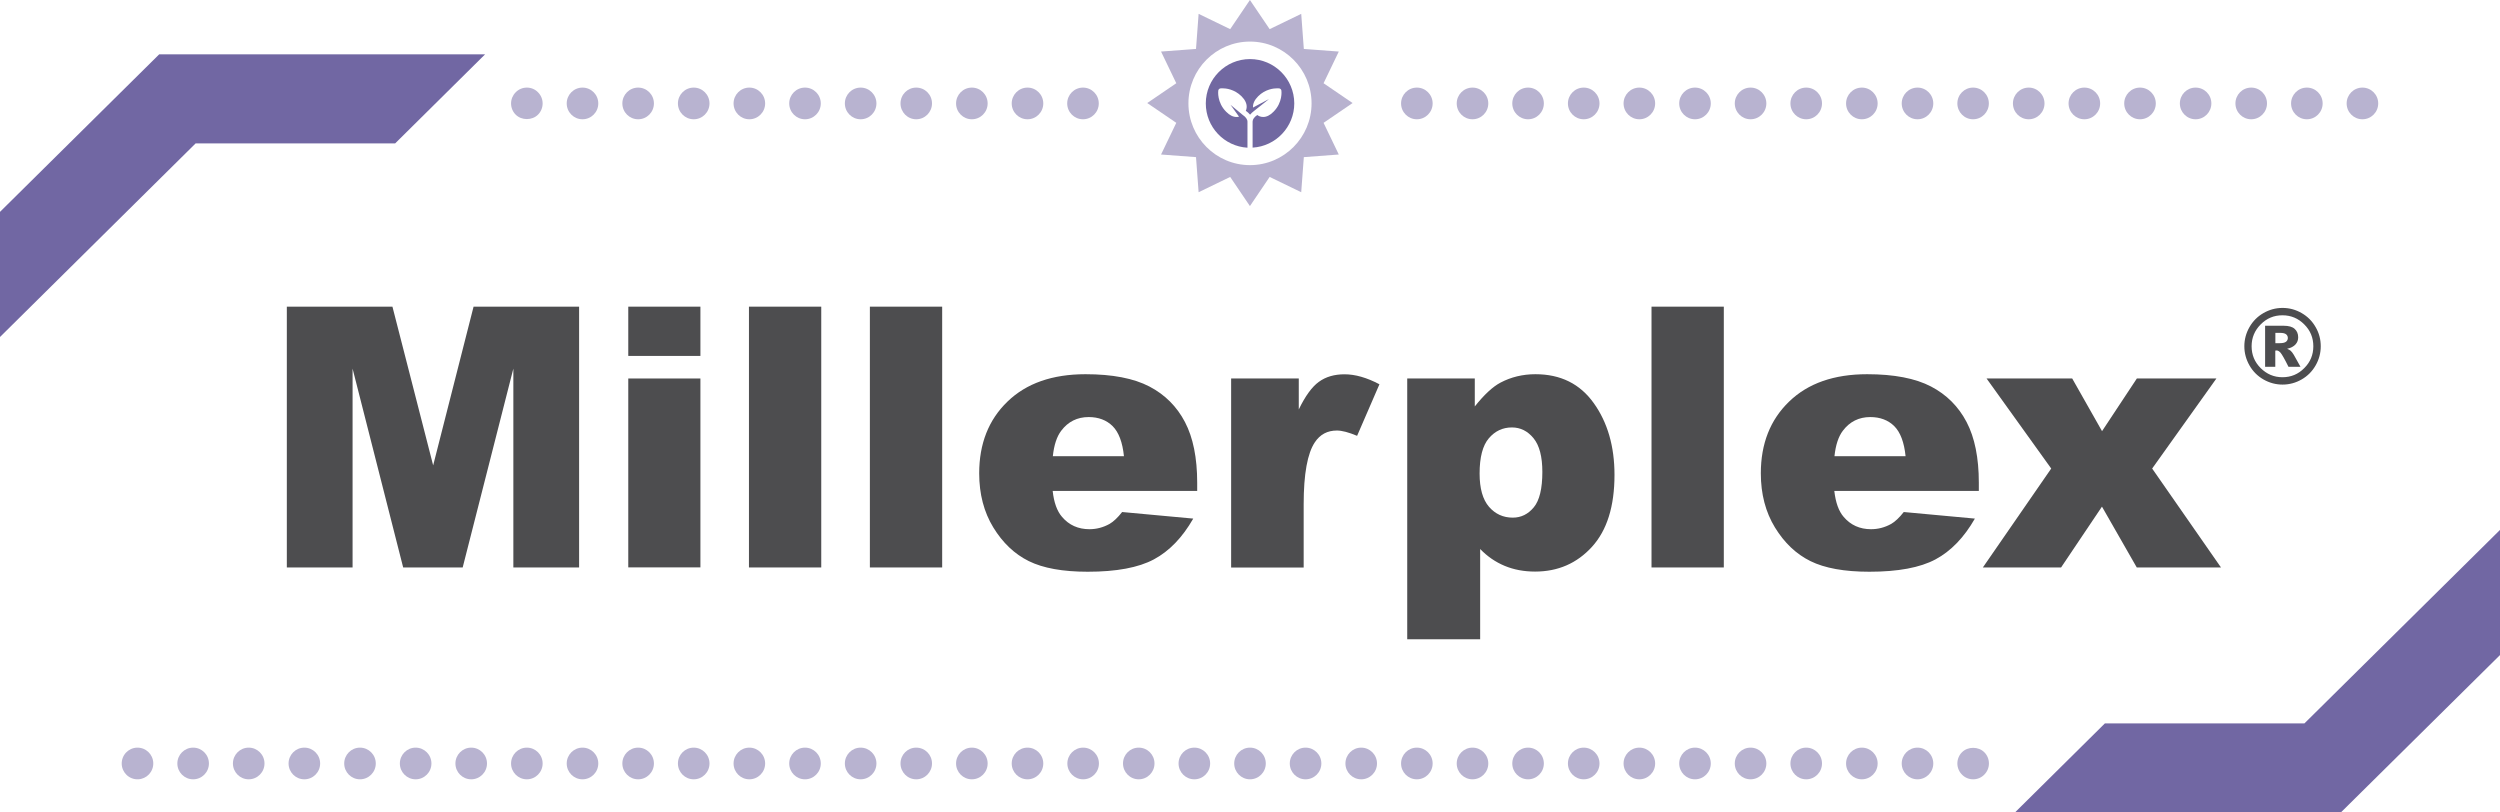 <svg width="320" height="104" viewBox="0 0 320 104" fill="none" xmlns="http://www.w3.org/2000/svg">
<g clip-path="url(#clip0_9139_131141)">
<path d="M36.714 39.252H50.232L55.445 59.568L60.617 39.252H74.125V72.635H65.709V47.18L59.223 72.635H51.606L45.13 47.18V72.635H36.714V39.252Z" fill="#4D4D4F"/>
<path d="M80.419 39.252H89.653V45.558H80.419V39.252ZM80.419 48.447H89.653V72.625H80.419V48.447Z" fill="#4D4D4F"/>
<path d="M95.866 39.252H105.12V72.635H95.866V39.252Z" fill="#4D4D4F"/>
<path d="M111.344 39.252H120.598V72.635H111.344V39.252Z" fill="#4D4D4F"/>
<path d="M153.261 62.842H134.743C134.904 64.332 135.309 65.437 135.945 66.167C136.834 67.211 138.006 67.738 139.441 67.738C140.35 67.738 141.209 67.515 142.027 67.059C142.522 66.775 143.068 66.258 143.633 65.539L152.736 66.38C151.342 68.813 149.665 70.546 147.695 71.601C145.725 72.655 142.906 73.182 139.228 73.182C136.036 73.182 133.52 72.726 131.692 71.824C129.863 70.921 128.348 69.482 127.145 67.515C125.943 65.549 125.337 63.237 125.337 60.581C125.337 56.8 126.539 53.739 128.954 51.407C131.368 49.065 134.702 47.899 138.946 47.899C142.391 47.899 145.118 48.427 147.119 49.471C149.119 50.515 150.635 52.035 151.675 54.022C152.716 56.009 153.241 58.605 153.241 61.788V62.842H153.261ZM143.866 58.402C143.684 56.608 143.199 55.33 142.421 54.55C141.643 53.779 140.613 53.384 139.35 53.384C137.885 53.384 136.713 53.972 135.834 55.138C135.278 55.867 134.914 56.952 134.763 58.392H143.866V58.402Z" fill="#4D4D4F"/>
<path d="M157.595 48.447H166.243V52.411C167.072 50.697 167.93 49.511 168.819 48.873C169.708 48.224 170.8 47.91 172.103 47.91C173.467 47.91 174.952 48.335 176.568 49.187L173.709 55.786C172.618 55.33 171.759 55.107 171.123 55.107C169.911 55.107 168.971 55.604 168.304 56.608C167.355 58.017 166.87 60.663 166.87 64.535V72.645H157.585V48.447H157.595Z" fill="#4D4D4F"/>
<path d="M180.125 81.829V48.447H188.773V52.025C189.965 50.525 191.066 49.501 192.067 48.974C193.41 48.264 194.906 47.899 196.532 47.899C199.755 47.899 202.25 49.136 204.008 51.61C205.776 54.083 206.655 57.145 206.655 60.784C206.655 64.809 205.696 67.88 203.776 69.989C201.856 72.097 199.432 73.162 196.492 73.162C195.067 73.162 193.774 72.919 192.602 72.432C191.43 71.945 190.379 71.226 189.46 70.273V81.829H180.125ZM189.389 60.612C189.389 62.528 189.793 63.947 190.592 64.87C191.39 65.792 192.41 66.258 193.633 66.258C194.704 66.258 195.603 65.812 196.33 64.93C197.058 64.048 197.421 62.538 197.421 60.409C197.421 58.453 197.047 57.013 196.29 56.09C195.532 55.168 194.613 54.712 193.521 54.712C192.339 54.712 191.359 55.178 190.571 56.101C189.783 57.023 189.389 58.523 189.389 60.612Z" fill="#4D4D4F"/>
<path d="M211.394 39.252H220.648V72.635H211.394V39.252Z" fill="#4D4D4F"/>
<path d="M253.31 62.842H234.792C234.963 64.332 235.357 65.437 235.994 66.167C236.883 67.211 238.055 67.738 239.489 67.738C240.399 67.738 241.257 67.515 242.076 67.059C242.571 66.775 243.116 66.258 243.682 65.539L252.785 66.38C251.391 68.813 249.714 70.546 247.744 71.601C245.773 72.655 242.955 73.182 239.277 73.182C236.085 73.182 233.569 72.726 231.74 71.824C229.912 70.921 228.396 69.482 227.194 67.515C225.992 65.549 225.386 63.237 225.386 60.581C225.386 56.8 226.588 53.739 229.003 51.407C231.417 49.065 234.751 47.899 238.994 47.899C242.439 47.899 245.167 48.427 247.168 49.471C249.168 50.515 250.683 52.035 251.724 54.022C252.765 56.009 253.29 58.605 253.29 61.788V62.842H253.31ZM243.915 58.402C243.733 56.608 243.248 55.33 242.47 54.55C241.692 53.779 240.661 53.384 239.398 53.384C237.934 53.384 236.762 53.972 235.883 55.138C235.327 55.867 234.963 56.952 234.812 58.392H243.915V58.402Z" fill="#4D4D4F"/>
<path d="M254.281 48.447H265.242L269.061 55.188L273.517 48.447H283.7L275.476 59.973L284.286 72.635H273.506L269.051 64.849L263.818 72.635H253.806L262.555 59.973L254.281 48.447Z" fill="#4D4D4F"/>
<path d="M297.056 44.321C297.056 45.203 296.834 46.014 296.399 46.774C295.965 47.535 295.369 48.133 294.611 48.569C293.853 49.004 293.035 49.227 292.166 49.227C291.297 49.227 290.479 49.004 289.721 48.569C288.964 48.133 288.367 47.535 287.933 46.774C287.499 46.014 287.276 45.193 287.276 44.321C287.276 43.449 287.499 42.628 287.933 41.868C288.367 41.107 288.964 40.509 289.721 40.073C290.479 39.638 291.287 39.414 292.166 39.414C293.045 39.414 293.853 39.638 294.611 40.073C295.369 40.509 295.965 41.107 296.399 41.868C296.844 42.628 297.056 43.449 297.056 44.321ZM296.106 44.321C296.106 43.226 295.722 42.294 294.944 41.523C294.177 40.752 293.247 40.357 292.156 40.357C291.065 40.357 290.135 40.742 289.368 41.523C288.6 42.294 288.206 43.226 288.206 44.321C288.206 45.416 288.59 46.348 289.368 47.119C290.146 47.889 291.065 48.285 292.156 48.285C293.247 48.285 294.177 47.9 294.944 47.119C295.722 46.348 296.106 45.416 296.106 44.321ZM289.944 41.695H292.287C292.954 41.695 293.429 41.827 293.722 42.101C294.015 42.364 294.167 42.729 294.167 43.175C294.167 43.53 294.055 43.834 293.823 44.088C293.601 44.341 293.237 44.534 292.752 44.645C292.954 44.726 293.096 44.807 293.197 44.889C293.328 45.01 293.469 45.183 293.611 45.426C293.621 45.446 293.904 45.953 294.46 46.947H292.924C292.429 45.943 292.085 45.355 291.914 45.152C291.742 44.96 291.57 44.858 291.398 44.858C291.358 44.858 291.307 44.868 291.237 44.879V46.947H289.933V41.695H289.944ZM291.247 43.926H291.813C292.186 43.926 292.449 43.865 292.611 43.743C292.762 43.621 292.843 43.459 292.843 43.267C292.843 43.074 292.772 42.912 292.621 42.79C292.469 42.669 292.227 42.608 291.863 42.608H291.247V43.926Z" fill="#4D4D4F"/>
<path d="M62.093 6.954H20.378L0 27.118V43.135L25.035 18.359H50.575L62.093 6.954Z" fill="#7167A3"/>
<path d="M67.437 11.212C67.982 11.212 68.487 11.425 68.861 11.81C69.245 12.195 69.457 12.702 69.457 13.239C69.457 13.777 69.245 14.304 68.861 14.679C68.114 15.429 66.76 15.429 66.012 14.679C65.628 14.304 65.416 13.777 65.416 13.239C65.416 12.702 65.628 12.195 66.012 11.81C66.386 11.425 66.901 11.212 67.437 11.212Z" fill="#B8B3D0"/>
<path d="M257.907 104H299.622L320 83.847V67.83L294.965 92.595H269.425L257.907 104Z" fill="#7167A3"/>
<path d="M252.563 99.752C252.017 99.752 251.512 99.54 251.138 99.154C250.754 98.769 250.542 98.262 250.542 97.725C250.542 97.188 250.754 96.66 251.138 96.285C251.886 95.535 253.239 95.535 253.987 96.285C254.371 96.66 254.583 97.188 254.583 97.725C254.583 98.262 254.371 98.769 253.987 99.154C253.613 99.54 253.098 99.752 252.563 99.752Z" fill="#B8B3D0"/>
<path d="M195.593 99.752C196.709 99.752 197.613 98.845 197.613 97.725C197.613 96.605 196.709 95.697 195.593 95.697C194.477 95.697 193.572 96.605 193.572 97.725C193.572 98.845 194.477 99.752 195.593 99.752Z" fill="#B8B3D0"/>
<path d="M202.715 99.752C203.831 99.752 204.736 98.845 204.736 97.725C204.736 96.605 203.831 95.697 202.715 95.697C201.599 95.697 200.694 96.605 200.694 97.725C200.694 98.845 201.599 99.752 202.715 99.752Z" fill="#B8B3D0"/>
<path d="M216.96 99.752C218.076 99.752 218.981 98.845 218.981 97.725C218.981 96.605 218.076 95.697 216.96 95.697C215.844 95.697 214.939 96.605 214.939 97.725C214.939 98.845 215.844 99.752 216.96 99.752Z" fill="#B8B3D0"/>
<path d="M209.838 99.752C210.954 99.752 211.859 98.845 211.859 97.725C211.859 96.605 210.954 95.697 209.838 95.697C208.722 95.697 207.817 96.605 207.817 97.725C207.817 98.845 208.722 99.752 209.838 99.752Z" fill="#B8B3D0"/>
<path d="M188.481 99.752C189.596 99.752 190.501 98.845 190.501 97.725C190.501 96.605 189.596 95.697 188.481 95.697C187.365 95.697 186.46 96.605 186.46 97.725C186.46 98.845 187.365 99.752 188.481 99.752Z" fill="#B8B3D0"/>
<path d="M160 99.752C161.116 99.752 162.021 98.845 162.021 97.725C162.021 96.605 161.116 95.697 160 95.697C158.884 95.697 157.979 96.605 157.979 97.725C157.979 98.845 158.884 99.752 160 99.752Z" fill="#B8B3D0"/>
<path d="M174.235 99.752C175.351 99.752 176.256 98.845 176.256 97.725C176.256 96.605 175.351 95.697 174.235 95.697C173.119 95.697 172.215 96.605 172.215 97.725C172.215 98.845 173.119 99.752 174.235 99.752Z" fill="#B8B3D0"/>
<path d="M152.877 99.752C153.993 99.752 154.898 98.845 154.898 97.725C154.898 96.605 153.993 95.697 152.877 95.697C151.761 95.697 150.856 96.605 150.856 97.725C150.856 98.845 151.761 99.752 152.877 99.752Z" fill="#B8B3D0"/>
<path d="M167.112 99.752C168.228 99.752 169.133 98.845 169.133 97.725C169.133 96.605 168.228 95.697 167.112 95.697C165.996 95.697 165.092 96.605 165.092 97.725C165.092 98.845 165.996 99.752 167.112 99.752Z" fill="#B8B3D0"/>
<path d="M181.357 99.752C182.473 99.752 183.378 98.845 183.378 97.725C183.378 96.605 182.473 95.697 181.357 95.697C180.242 95.697 179.337 96.605 179.337 97.725C179.337 98.845 180.242 99.752 181.357 99.752Z" fill="#B8B3D0"/>
<path d="M224.072 99.752C225.188 99.752 226.093 98.845 226.093 97.725C226.093 96.605 225.188 95.697 224.072 95.697C222.956 95.697 222.052 96.605 222.052 97.725C222.052 98.845 222.956 99.752 224.072 99.752Z" fill="#B8B3D0"/>
<path d="M238.317 99.752C239.433 99.752 240.338 98.845 240.338 97.725C240.338 96.605 239.433 95.697 238.317 95.697C237.202 95.697 236.297 96.605 236.297 97.725C236.297 98.845 237.202 99.752 238.317 99.752Z" fill="#B8B3D0"/>
<path d="M231.195 99.752C232.311 99.752 233.216 98.845 233.216 97.725C233.216 96.605 232.311 95.697 231.195 95.697C230.079 95.697 229.175 96.605 229.175 97.725C229.175 98.845 230.079 99.752 231.195 99.752Z" fill="#B8B3D0"/>
<path d="M245.441 99.752C246.556 99.752 247.461 98.845 247.461 97.725C247.461 96.605 246.556 95.697 245.441 95.697C244.325 95.697 243.42 96.605 243.42 97.725C243.42 98.845 244.325 99.752 245.441 99.752Z" fill="#B8B3D0"/>
<path d="M67.437 99.752C68.552 99.752 69.457 98.845 69.457 97.725C69.457 96.605 68.552 95.697 67.437 95.697C66.321 95.697 65.416 96.605 65.416 97.725C65.416 98.845 66.321 99.752 67.437 99.752Z" fill="#B8B3D0"/>
<path d="M60.315 99.752C61.431 99.752 62.335 98.845 62.335 97.725C62.335 96.605 61.431 95.697 60.315 95.697C59.199 95.697 58.294 96.605 58.294 97.725C58.294 98.845 59.199 99.752 60.315 99.752Z" fill="#B8B3D0"/>
<path d="M74.56 99.752C75.676 99.752 76.58 98.845 76.58 97.725C76.58 96.605 75.676 95.697 74.56 95.697C73.444 95.697 72.539 96.605 72.539 97.725C72.539 98.845 73.444 99.752 74.56 99.752Z" fill="#B8B3D0"/>
<path d="M53.202 99.752C54.318 99.752 55.223 98.845 55.223 97.725C55.223 96.605 54.318 95.697 53.202 95.697C52.086 95.697 51.182 96.605 51.182 97.725C51.182 98.845 52.086 99.752 53.202 99.752Z" fill="#B8B3D0"/>
<path d="M24.722 99.752C25.838 99.752 26.742 98.845 26.742 97.725C26.742 96.605 25.838 95.697 24.722 95.697C23.606 95.697 22.701 96.605 22.701 97.725C22.701 98.845 23.606 99.752 24.722 99.752Z" fill="#B8B3D0"/>
<path d="M81.682 99.752C82.798 99.752 83.702 98.845 83.702 97.725C83.702 96.605 82.798 95.697 81.682 95.697C80.566 95.697 79.661 96.605 79.661 97.725C79.661 98.845 80.566 99.752 81.682 99.752Z" fill="#B8B3D0"/>
<path d="M46.079 99.752C47.195 99.752 48.1 98.845 48.1 97.725C48.1 96.605 47.195 95.697 46.079 95.697C44.963 95.697 44.059 96.605 44.059 97.725C44.059 98.845 44.963 99.752 46.079 99.752Z" fill="#B8B3D0"/>
<path d="M31.834 99.752C32.95 99.752 33.855 98.845 33.855 97.725C33.855 96.605 32.95 95.697 31.834 95.697C30.718 95.697 29.814 96.605 29.814 97.725C29.814 98.845 30.718 99.752 31.834 99.752Z" fill="#B8B3D0"/>
<path d="M38.957 99.752C40.073 99.752 40.978 98.845 40.978 97.725C40.978 96.605 40.073 95.697 38.957 95.697C37.841 95.697 36.937 96.605 36.937 97.725C36.937 98.845 37.841 99.752 38.957 99.752Z" fill="#B8B3D0"/>
<path d="M19.594 98.05C19.773 96.944 19.025 95.903 17.923 95.724C16.822 95.544 15.784 96.295 15.605 97.4C15.426 98.505 16.174 99.547 17.276 99.726C18.377 99.906 19.415 99.155 19.594 98.05Z" fill="#B8B3D0"/>
<path d="M131.52 99.752C132.636 99.752 133.54 98.845 133.54 97.725C133.54 96.605 132.636 95.697 131.52 95.697C130.404 95.697 129.499 96.605 129.499 97.725C129.499 98.845 130.404 99.752 131.52 99.752Z" fill="#B8B3D0"/>
<path d="M138.643 99.752C139.759 99.752 140.663 98.845 140.663 97.725C140.663 96.605 139.759 95.697 138.643 95.697C137.527 95.697 136.622 96.605 136.622 97.725C136.622 98.845 137.527 99.752 138.643 99.752Z" fill="#B8B3D0"/>
<path d="M88.795 99.752C89.911 99.752 90.816 98.845 90.816 97.725C90.816 96.605 89.911 95.697 88.795 95.697C87.679 95.697 86.774 96.605 86.774 97.725C86.774 98.845 87.679 99.752 88.795 99.752Z" fill="#B8B3D0"/>
<path d="M124.398 99.752C125.513 99.752 126.418 98.845 126.418 97.725C126.418 96.605 125.513 95.697 124.398 95.697C123.282 95.697 122.377 96.605 122.377 97.725C122.377 98.845 123.282 99.752 124.398 99.752Z" fill="#B8B3D0"/>
<path d="M145.755 95.697C144.643 95.697 143.744 96.6 143.744 97.725C143.744 98.84 144.643 99.752 145.755 99.752C146.876 99.752 147.775 98.84 147.775 97.725C147.775 96.6 146.876 95.697 145.755 95.697Z" fill="#B8B3D0"/>
<path d="M95.917 99.752C97.033 99.752 97.938 98.845 97.938 97.725C97.938 96.605 97.033 95.697 95.917 95.697C94.801 95.697 93.897 96.605 93.897 97.725C93.897 98.845 94.801 99.752 95.917 99.752Z" fill="#B8B3D0"/>
<path d="M117.275 95.697C116.164 95.697 115.265 96.6 115.265 97.725C115.265 98.84 116.164 99.752 117.275 99.752C118.397 99.752 119.296 98.84 119.296 97.725C119.296 96.6 118.397 95.697 117.275 95.697Z" fill="#B8B3D0"/>
<path d="M110.162 99.752C111.278 99.752 112.183 98.845 112.183 97.725C112.183 96.605 111.278 95.697 110.162 95.697C109.046 95.697 108.142 96.605 108.142 97.725C108.142 98.845 109.046 99.752 110.162 99.752Z" fill="#B8B3D0"/>
<path d="M103.04 99.752C104.156 99.752 105.061 98.845 105.061 97.725C105.061 96.605 104.156 95.697 103.04 95.697C101.924 95.697 101.02 96.605 101.02 97.725C101.02 98.845 101.924 99.752 103.04 99.752Z" fill="#B8B3D0"/>
<path d="M288.155 15.267C289.271 15.267 290.176 14.359 290.176 13.239C290.176 12.12 289.271 11.212 288.155 11.212C287.039 11.212 286.135 12.12 286.135 13.239C286.135 14.359 287.039 15.267 288.155 15.267Z" fill="#B8B3D0"/>
<path d="M295.278 15.267C296.394 15.267 297.299 14.359 297.299 13.239C297.299 12.12 296.394 11.212 295.278 11.212C294.162 11.212 293.258 12.12 293.258 13.239C293.258 14.359 294.162 15.267 295.278 15.267Z" fill="#B8B3D0"/>
<path d="M302.391 15.267C303.507 15.267 304.411 14.359 304.411 13.239C304.411 12.12 303.507 11.212 302.391 11.212C301.275 11.212 300.37 12.12 300.37 13.239C300.37 14.359 301.275 15.267 302.391 15.267Z" fill="#B8B3D0"/>
<path d="M195.593 15.267C196.709 15.267 197.613 14.359 197.613 13.239C197.613 12.12 196.709 11.212 195.593 11.212C194.477 11.212 193.572 12.12 193.572 13.239C193.572 14.359 194.477 15.267 195.593 15.267Z" fill="#B8B3D0"/>
<path d="M202.715 15.267C203.831 15.267 204.736 14.359 204.736 13.239C204.736 12.12 203.831 11.212 202.715 11.212C201.599 11.212 200.694 12.12 200.694 13.239C200.694 14.359 201.599 15.267 202.715 15.267Z" fill="#B8B3D0"/>
<path d="M216.96 15.267C218.076 15.267 218.981 14.359 218.981 13.239C218.981 12.12 218.076 11.212 216.96 11.212C215.844 11.212 214.939 12.12 214.939 13.239C214.939 14.359 215.844 15.267 216.96 15.267Z" fill="#B8B3D0"/>
<path d="M209.838 15.267C210.954 15.267 211.859 14.359 211.859 13.239C211.859 12.12 210.954 11.212 209.838 11.212C208.722 11.212 207.817 12.12 207.817 13.239C207.817 14.359 208.722 15.267 209.838 15.267Z" fill="#B8B3D0"/>
<path d="M188.481 15.267C189.596 15.267 190.501 14.359 190.501 13.239C190.501 12.12 189.596 11.212 188.481 11.212C187.365 11.212 186.46 12.12 186.46 13.239C186.46 14.359 187.365 15.267 188.481 15.267Z" fill="#B8B3D0"/>
<path d="M181.357 15.267C182.473 15.267 183.378 14.359 183.378 13.239C183.378 12.12 182.473 11.212 181.357 11.212C180.242 11.212 179.337 12.12 179.337 13.239C179.337 14.359 180.242 15.267 181.357 15.267Z" fill="#B8B3D0"/>
<path d="M138.622 15.267C139.738 15.267 140.643 14.359 140.643 13.239C140.643 12.12 139.738 11.212 138.622 11.212C137.506 11.212 136.602 12.12 136.602 13.239C136.602 14.359 137.506 15.267 138.622 15.267Z" fill="#B8B3D0"/>
<path d="M259.676 15.267C260.792 15.267 261.696 14.359 261.696 13.239C261.696 12.12 260.792 11.212 259.676 11.212C258.56 11.212 257.655 12.12 257.655 13.239C257.655 14.359 258.56 15.267 259.676 15.267Z" fill="#B8B3D0"/>
<path d="M266.798 15.267C267.914 15.267 268.819 14.359 268.819 13.239C268.819 12.12 267.914 11.212 266.798 11.212C265.682 11.212 264.777 12.12 264.777 13.239C264.777 14.359 265.682 15.267 266.798 15.267Z" fill="#B8B3D0"/>
<path d="M273.921 15.267C275.037 15.267 275.942 14.359 275.942 13.239C275.942 12.12 275.037 11.212 273.921 11.212C272.805 11.212 271.9 12.12 271.9 13.239C271.9 14.359 272.805 15.267 273.921 15.267Z" fill="#B8B3D0"/>
<path d="M224.072 15.267C225.188 15.267 226.093 14.359 226.093 13.239C226.093 12.12 225.188 11.212 224.072 11.212C222.956 11.212 222.052 12.12 222.052 13.239C222.052 14.359 222.956 15.267 224.072 15.267Z" fill="#B8B3D0"/>
<path d="M252.552 11.212C251.441 11.212 250.542 12.114 250.542 13.239C250.542 14.355 251.441 15.267 252.552 15.267C253.674 15.267 254.573 14.355 254.573 13.239C254.573 12.114 253.674 11.212 252.552 11.212Z" fill="#B8B3D0"/>
<path d="M281.033 11.212C279.922 11.212 279.022 12.114 279.022 13.239C279.022 14.355 279.922 15.267 281.033 15.267C282.154 15.267 283.054 14.355 283.054 13.239C283.054 12.114 282.154 11.212 281.033 11.212Z" fill="#B8B3D0"/>
<path d="M238.317 15.267C239.433 15.267 240.338 14.359 240.338 13.239C240.338 12.12 239.433 11.212 238.317 11.212C237.202 11.212 236.297 12.12 236.297 13.239C236.297 14.359 237.202 15.267 238.317 15.267Z" fill="#B8B3D0"/>
<path d="M231.195 15.267C232.311 15.267 233.216 14.359 233.216 13.239C233.216 12.12 232.311 11.212 231.195 11.212C230.079 11.212 229.175 12.12 229.175 13.239C229.175 14.359 230.079 15.267 231.195 15.267Z" fill="#B8B3D0"/>
<path d="M245.441 15.267C246.556 15.267 247.461 14.359 247.461 13.239C247.461 12.12 246.556 11.212 245.441 11.212C244.325 11.212 243.42 12.12 243.42 13.239C243.42 14.359 244.325 15.267 245.441 15.267Z" fill="#B8B3D0"/>
<path d="M74.56 15.267C75.676 15.267 76.58 14.359 76.58 13.239C76.58 12.12 75.676 11.212 74.56 11.212C73.444 11.212 72.539 12.12 72.539 13.239C72.539 14.359 73.444 15.267 74.56 15.267Z" fill="#B8B3D0"/>
<path d="M81.682 15.267C82.798 15.267 83.702 14.359 83.702 13.239C83.702 12.12 82.798 11.212 81.682 11.212C80.566 11.212 79.661 12.12 79.661 13.239C79.661 14.359 80.566 15.267 81.682 15.267Z" fill="#B8B3D0"/>
<path d="M131.52 15.267C132.636 15.267 133.54 14.359 133.54 13.239C133.54 12.12 132.636 11.212 131.52 11.212C130.404 11.212 129.499 12.12 129.499 13.239C129.499 14.359 130.404 15.267 131.52 15.267Z" fill="#B8B3D0"/>
<path d="M88.795 15.267C89.911 15.267 90.816 14.359 90.816 13.239C90.816 12.12 89.911 11.212 88.795 11.212C87.679 11.212 86.774 12.12 86.774 13.239C86.774 14.359 87.679 15.267 88.795 15.267Z" fill="#B8B3D0"/>
<path d="M124.398 15.267C125.513 15.267 126.418 14.359 126.418 13.239C126.418 12.12 125.513 11.212 124.398 11.212C123.282 11.212 122.377 12.12 122.377 13.239C122.377 14.359 123.282 15.267 124.398 15.267Z" fill="#B8B3D0"/>
<path d="M95.917 15.267C97.033 15.267 97.938 14.359 97.938 13.239C97.938 12.12 97.033 11.212 95.917 11.212C94.801 11.212 93.897 12.12 93.897 13.239C93.897 14.359 94.801 15.267 95.917 15.267Z" fill="#B8B3D0"/>
<path d="M117.275 11.212C116.164 11.212 115.265 12.114 115.265 13.239C115.265 14.355 116.164 15.267 117.275 15.267C118.397 15.267 119.296 14.355 119.296 13.239C119.296 12.114 118.397 11.212 117.275 11.212Z" fill="#B8B3D0"/>
<path d="M110.162 15.267C111.278 15.267 112.183 14.359 112.183 13.239C112.183 12.12 111.278 11.212 110.162 11.212C109.046 11.212 108.142 12.12 108.142 13.239C108.142 14.359 109.046 15.267 110.162 15.267Z" fill="#B8B3D0"/>
<path d="M103.04 15.267C104.156 15.267 105.061 14.359 105.061 13.239C105.061 12.12 104.156 11.212 103.04 11.212C101.924 11.212 101.02 12.12 101.02 13.239C101.02 14.359 101.924 15.267 103.04 15.267Z" fill="#B8B3D0"/>
<path d="M173.133 13.189L169.416 10.654L171.365 6.599L166.89 6.265L166.556 1.774L162.515 3.731L159.99 0L157.464 3.731L153.423 1.774L153.089 6.265L148.614 6.599L150.564 10.654L146.846 13.189L150.564 15.723L148.614 19.778L153.089 20.113L153.423 24.604L157.464 22.647L159.99 26.378L162.515 22.647L166.556 24.604L166.89 20.113L171.365 19.778L169.416 15.723L173.133 13.189ZM160 21.137C155.655 21.137 152.119 17.588 152.119 13.229C152.119 8.87 155.655 5.322 160 5.322C164.344 5.322 167.88 8.87 167.88 13.229C167.88 17.588 164.344 21.137 160 21.137Z" fill="#B8B2CF"/>
<path d="M159.999 7.562C156.878 7.562 154.342 10.107 154.342 13.239C154.342 16.26 156.696 18.734 159.676 18.906V15.571C159.676 15.277 159.454 14.973 159.05 14.699L157.504 13.412L158.595 14.932C158.494 14.963 158.393 14.973 158.272 14.973C157.827 14.973 157.383 14.75 156.948 14.304C155.756 13.108 155.928 11.658 155.938 11.597C155.958 11.445 156.069 11.334 156.221 11.313C156.231 11.313 156.322 11.303 156.473 11.303C156.898 11.303 157.989 11.405 158.918 12.327C159.373 12.783 159.595 13.26 159.575 13.716C159.565 13.898 159.525 14.05 159.464 14.182C159.686 14.334 159.868 14.507 160.01 14.679C160.141 14.517 160.303 14.365 160.505 14.213L162.454 12.662L160.383 13.767V13.716C160.363 13.26 160.585 12.783 161.04 12.327C161.959 11.405 163.05 11.303 163.485 11.303C163.636 11.303 163.727 11.313 163.738 11.313C163.889 11.334 164 11.445 164.02 11.597C164.03 11.658 164.202 13.108 163.01 14.304C162.576 14.75 162.121 14.973 161.687 14.973C161.343 14.973 161.091 14.841 160.929 14.72C160.545 14.983 160.333 15.277 160.333 15.561V18.896C163.303 18.724 165.667 16.25 165.667 13.229C165.657 10.097 163.121 7.562 159.999 7.562Z" fill="#7168A1"/>
</g>
<defs>
<clipPath id="clip0_9139_131141">
<rect width="320" height="104" fill="white"/>
</clipPath>
</defs>
</svg>
